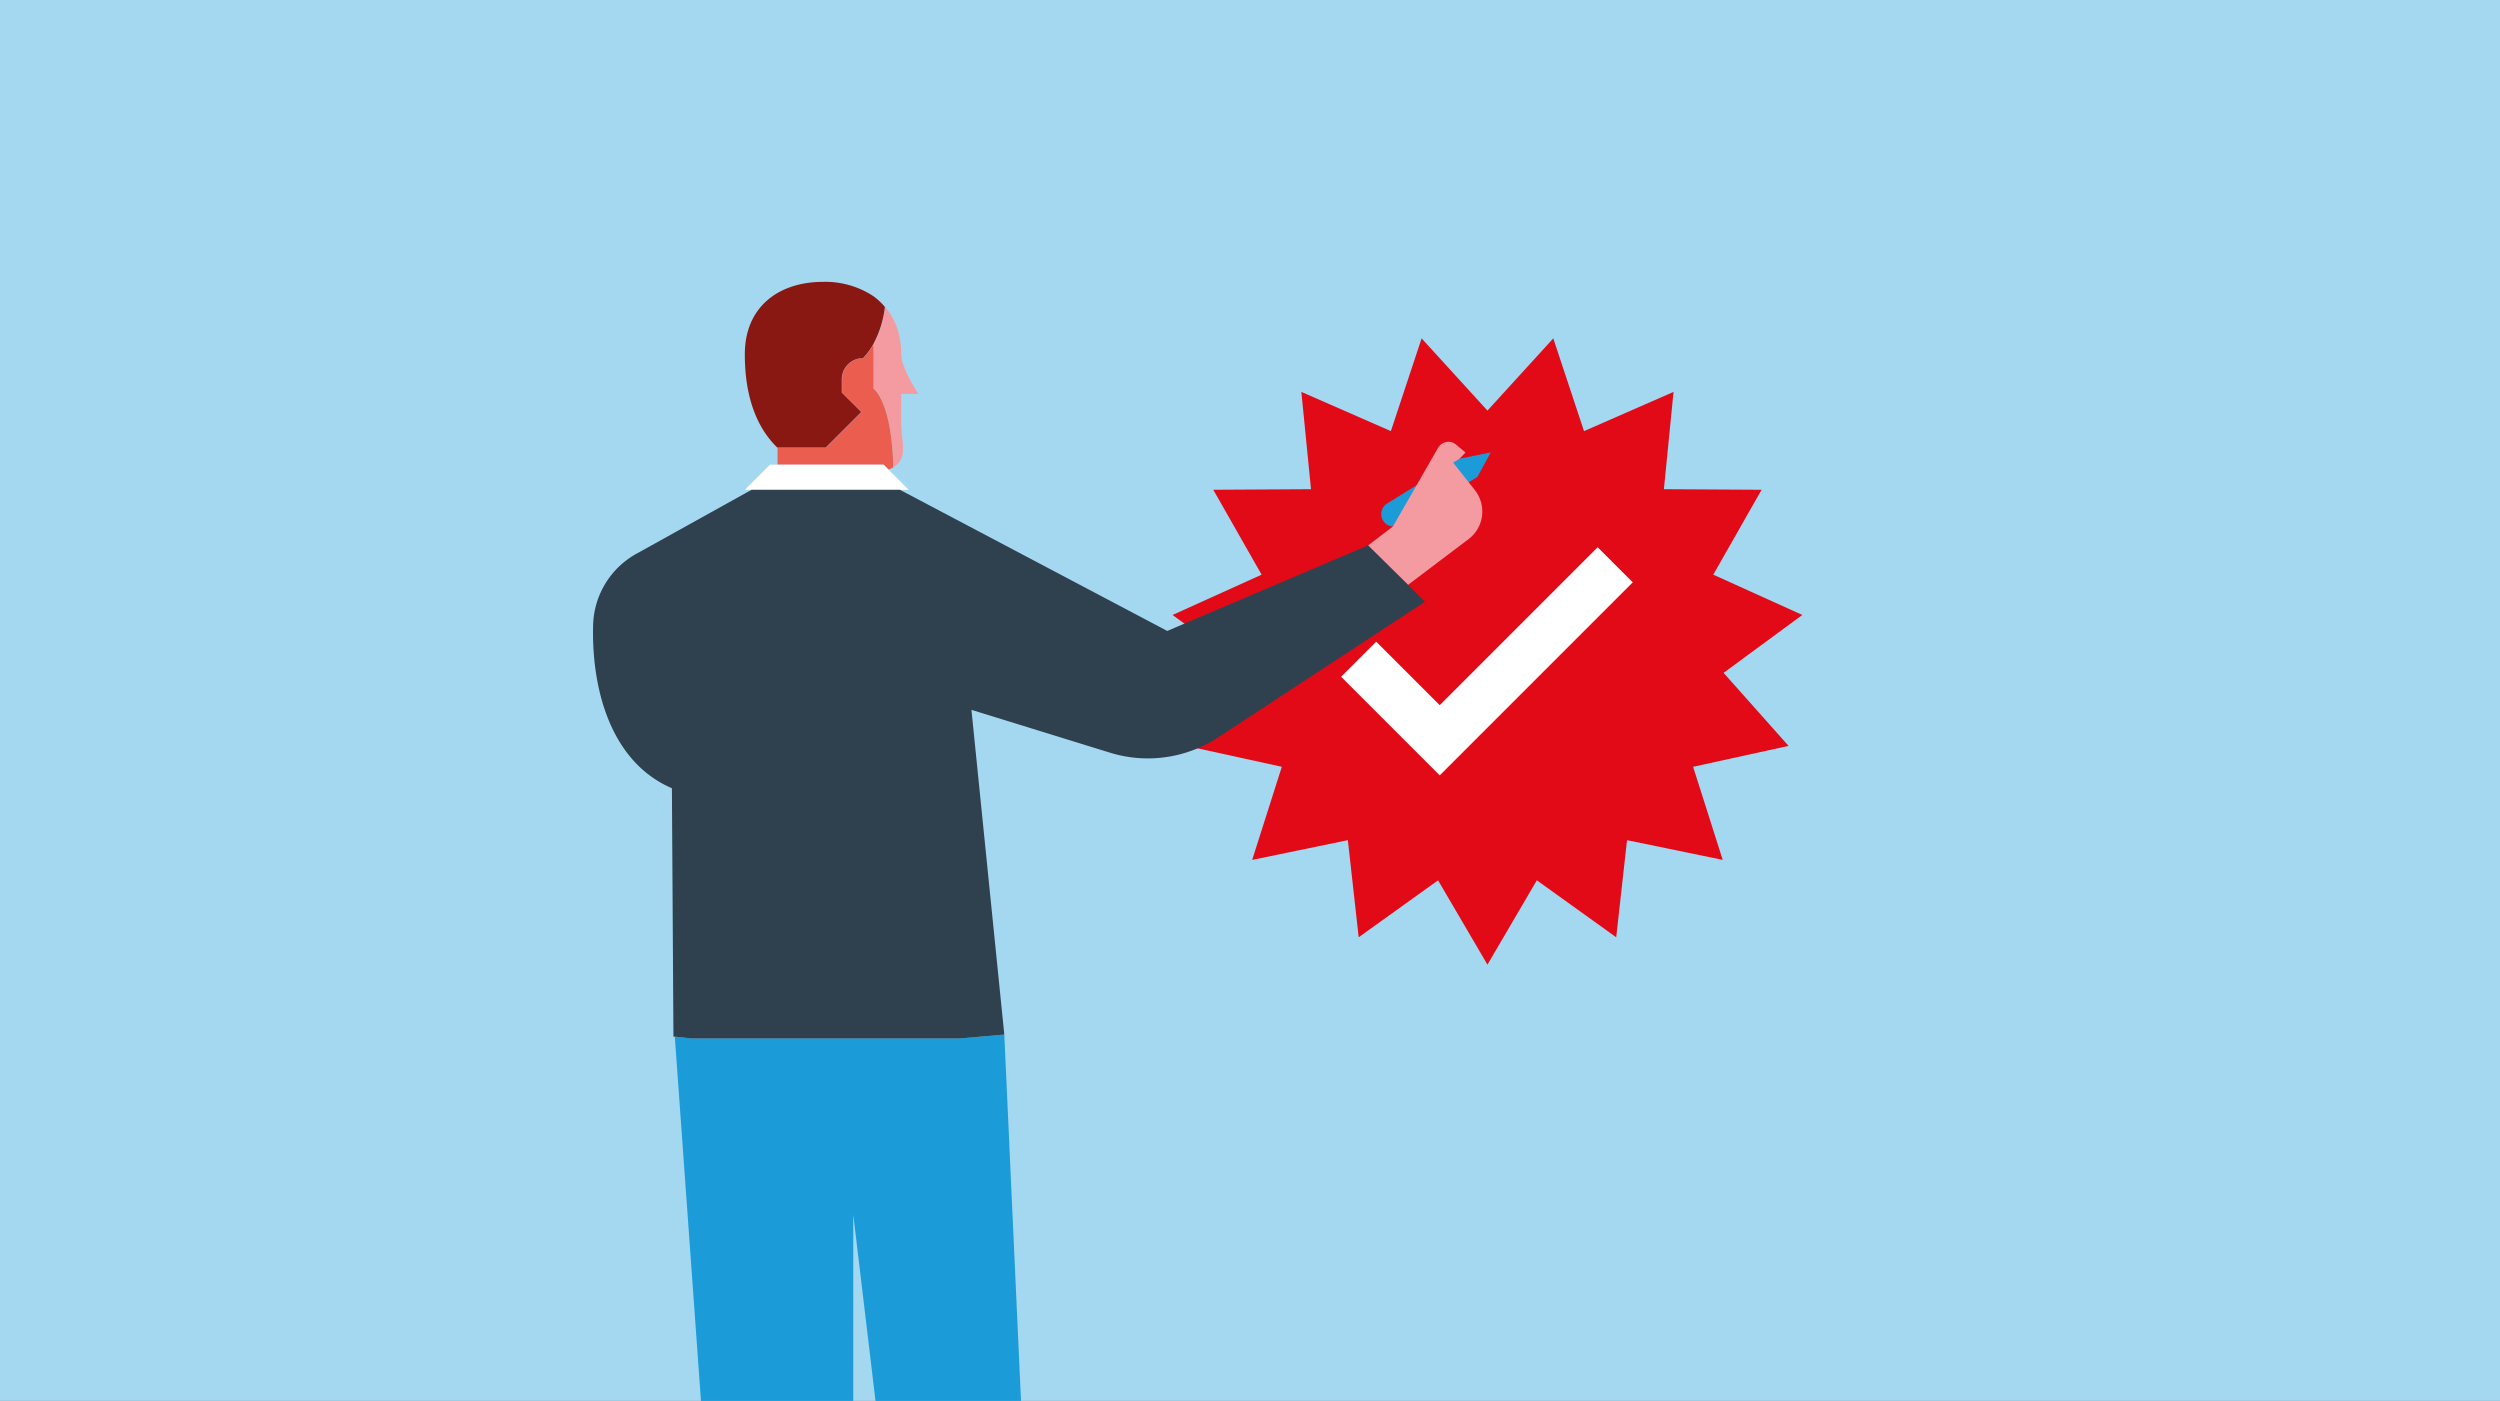 <svg id="Ebene_1" data-name="Ebene 1" xmlns="http://www.w3.org/2000/svg" xmlns:xlink="http://www.w3.org/1999/xlink" viewBox="0 0 737 413"><rect x="0" y="0" width="737" height="413" fill="#333333" stroke="none"/><defs><style>.cls-1{fill:none;}.cls-2{fill:#a4d8f0;}.cls-3{fill:#e30a18;}.cls-4{fill:#fff;}.cls-5{clip-path:url(#clip-path);}.cls-6{fill:#f49ba1;}.cls-7{fill:#1b9cd9;}.cls-8{fill:#c11818;}.cls-9{fill:#eb5e4f;}.cls-10{fill:#891812;}.cls-11{fill:#2f404e;}</style><clipPath id="clip-path"><polygon class="cls-1" points="737.67 -1.17 -1.33 -0.17 -1.33 414.45 737.67 413.45 737.67 -1.17"/></clipPath></defs><polygon class="cls-2" points="737.98 -1.17 -1.02 -0.17 -1.02 414.45 737.98 413.45 737.98 -1.17"/><polygon class="cls-3" points="438.5 121.04 457.91 99.75 466.97 127.09 493.36 115.53 490.52 144.21 519.33 144.38 505.08 169.41 531.33 181.29 508.12 198.36 527.27 219.89 499.13 226.05 507.86 253.5 479.65 247.68 476.46 276.31 453.06 259.52 438.5 284.38 423.94 259.52 400.54 276.31 397.35 247.68 369.14 253.5 377.88 226.05 349.73 219.89 368.88 198.36 345.67 181.29 371.92 169.41 357.67 144.38 386.48 144.21 383.64 115.53 410.03 127.09 419.09 99.75 438.5 121.04"/><polygon class="cls-4" points="424.43 207.88 405.71 189.17 395.37 199.51 414.08 218.23 424.43 228.58 434.78 218.23 481.34 171.67 470.99 161.32 424.43 207.88"/><g class="cls-5"><path class="cls-6" d="M257.5,114.58s5.07,3.47,5.77,21.28v1.94c4.64-2.65,2.41-7.52,2.41-13v-8.66h5.06s-5.06-7.67-5.06-11.66c0-5.89-1.78-10.54-4.73-14a30.51,30.51,0,0,1-3.45,11Z"/><polygon class="cls-7" points="305.12 503.49 296.07 305 296.07 305 296.07 305 282.88 306.13 273.58 306.13 243.43 306.13 213.27 306.13 203.97 306.13 198.93 305.58 213.21 504.39 219.48 504.87 248.38 507.05 251.54 507.29 251.54 358.03 269.88 511.73 278.12 509.82 305.12 503.55 305.12 503.49"/><path class="cls-8" d="M229.11,131.91l.11.11v-.11Z"/><path class="cls-9" d="M257.5,114.58V101.49a19,19,0,0,1-3,4.07h0a6.26,6.26,0,0,0-6.26,6.26v3.91l4.9,4.89.84.84-10.46,10.45H229.22V137H260.5l1.43,1.44a10.55,10.55,0,0,0,1.34-.63v-1.94C262.57,118.05,257.5,114.58,257.5,114.58Z"/><path class="cls-10" d="M257.5,87.33a25.75,25.75,0,0,0-14.88-4.24c-12.73,0-23.05,7.09-23.05,21.37,0,13.26,3.94,22,9.54,27.45h14.33l10.46-10.45-.84-.84-4.9-4.89v-3.91a6.26,6.26,0,0,1,6.26-6.26h0a19,19,0,0,0,3-4.07,30.51,30.51,0,0,0,3.45-11A18.7,18.7,0,0,0,257.5,87.33Z"/><polygon class="cls-4" points="261.93 138.43 260.5 136.99 257.95 136.99 243.31 136.99 236.44 136.99 229.22 136.99 226.97 136.99 219.57 144.4 221.54 144.4 229.22 144.4 257.95 144.4 265.31 144.4 267.9 144.4 261.93 138.43"/><path class="cls-11" d="M403.33,160.77,344.11,186l-78.8-41.6H221.54L188.07,163a24.78,24.78,0,0,0-13.22,21.58c-.44,18.31,5.06,40,23.23,47.79l0,.09.45,73.13.34,0,5.05.55h78.91L296.07,305h0l-9.69-95.74,40.85,12.63a37.76,37.76,0,0,0,31.87-4.5l61-40Z"/><path class="cls-7" d="M435.54,140.58l-8.9,5.52-6.94,2.3.1,1.95-7,4.32a3.66,3.66,0,0,1-4.53-.53h0a3.67,3.67,0,0,1,.66-5.71l21.25-13.18,9.29-1.88Z"/><path class="cls-6" d="M403.33,160.77l7.3-5.55,13.25-23.1a3.46,3.46,0,0,1,2-1.68h0a3.47,3.47,0,0,1,3.37.63l2.78,2.34-1.78,1.84-1.84,1.16,6.39,8.09a10.19,10.19,0,0,1,1.44,10.12h0a10.2,10.2,0,0,1-3.3,4.3l-17.82,13.47Z"/></g></svg>